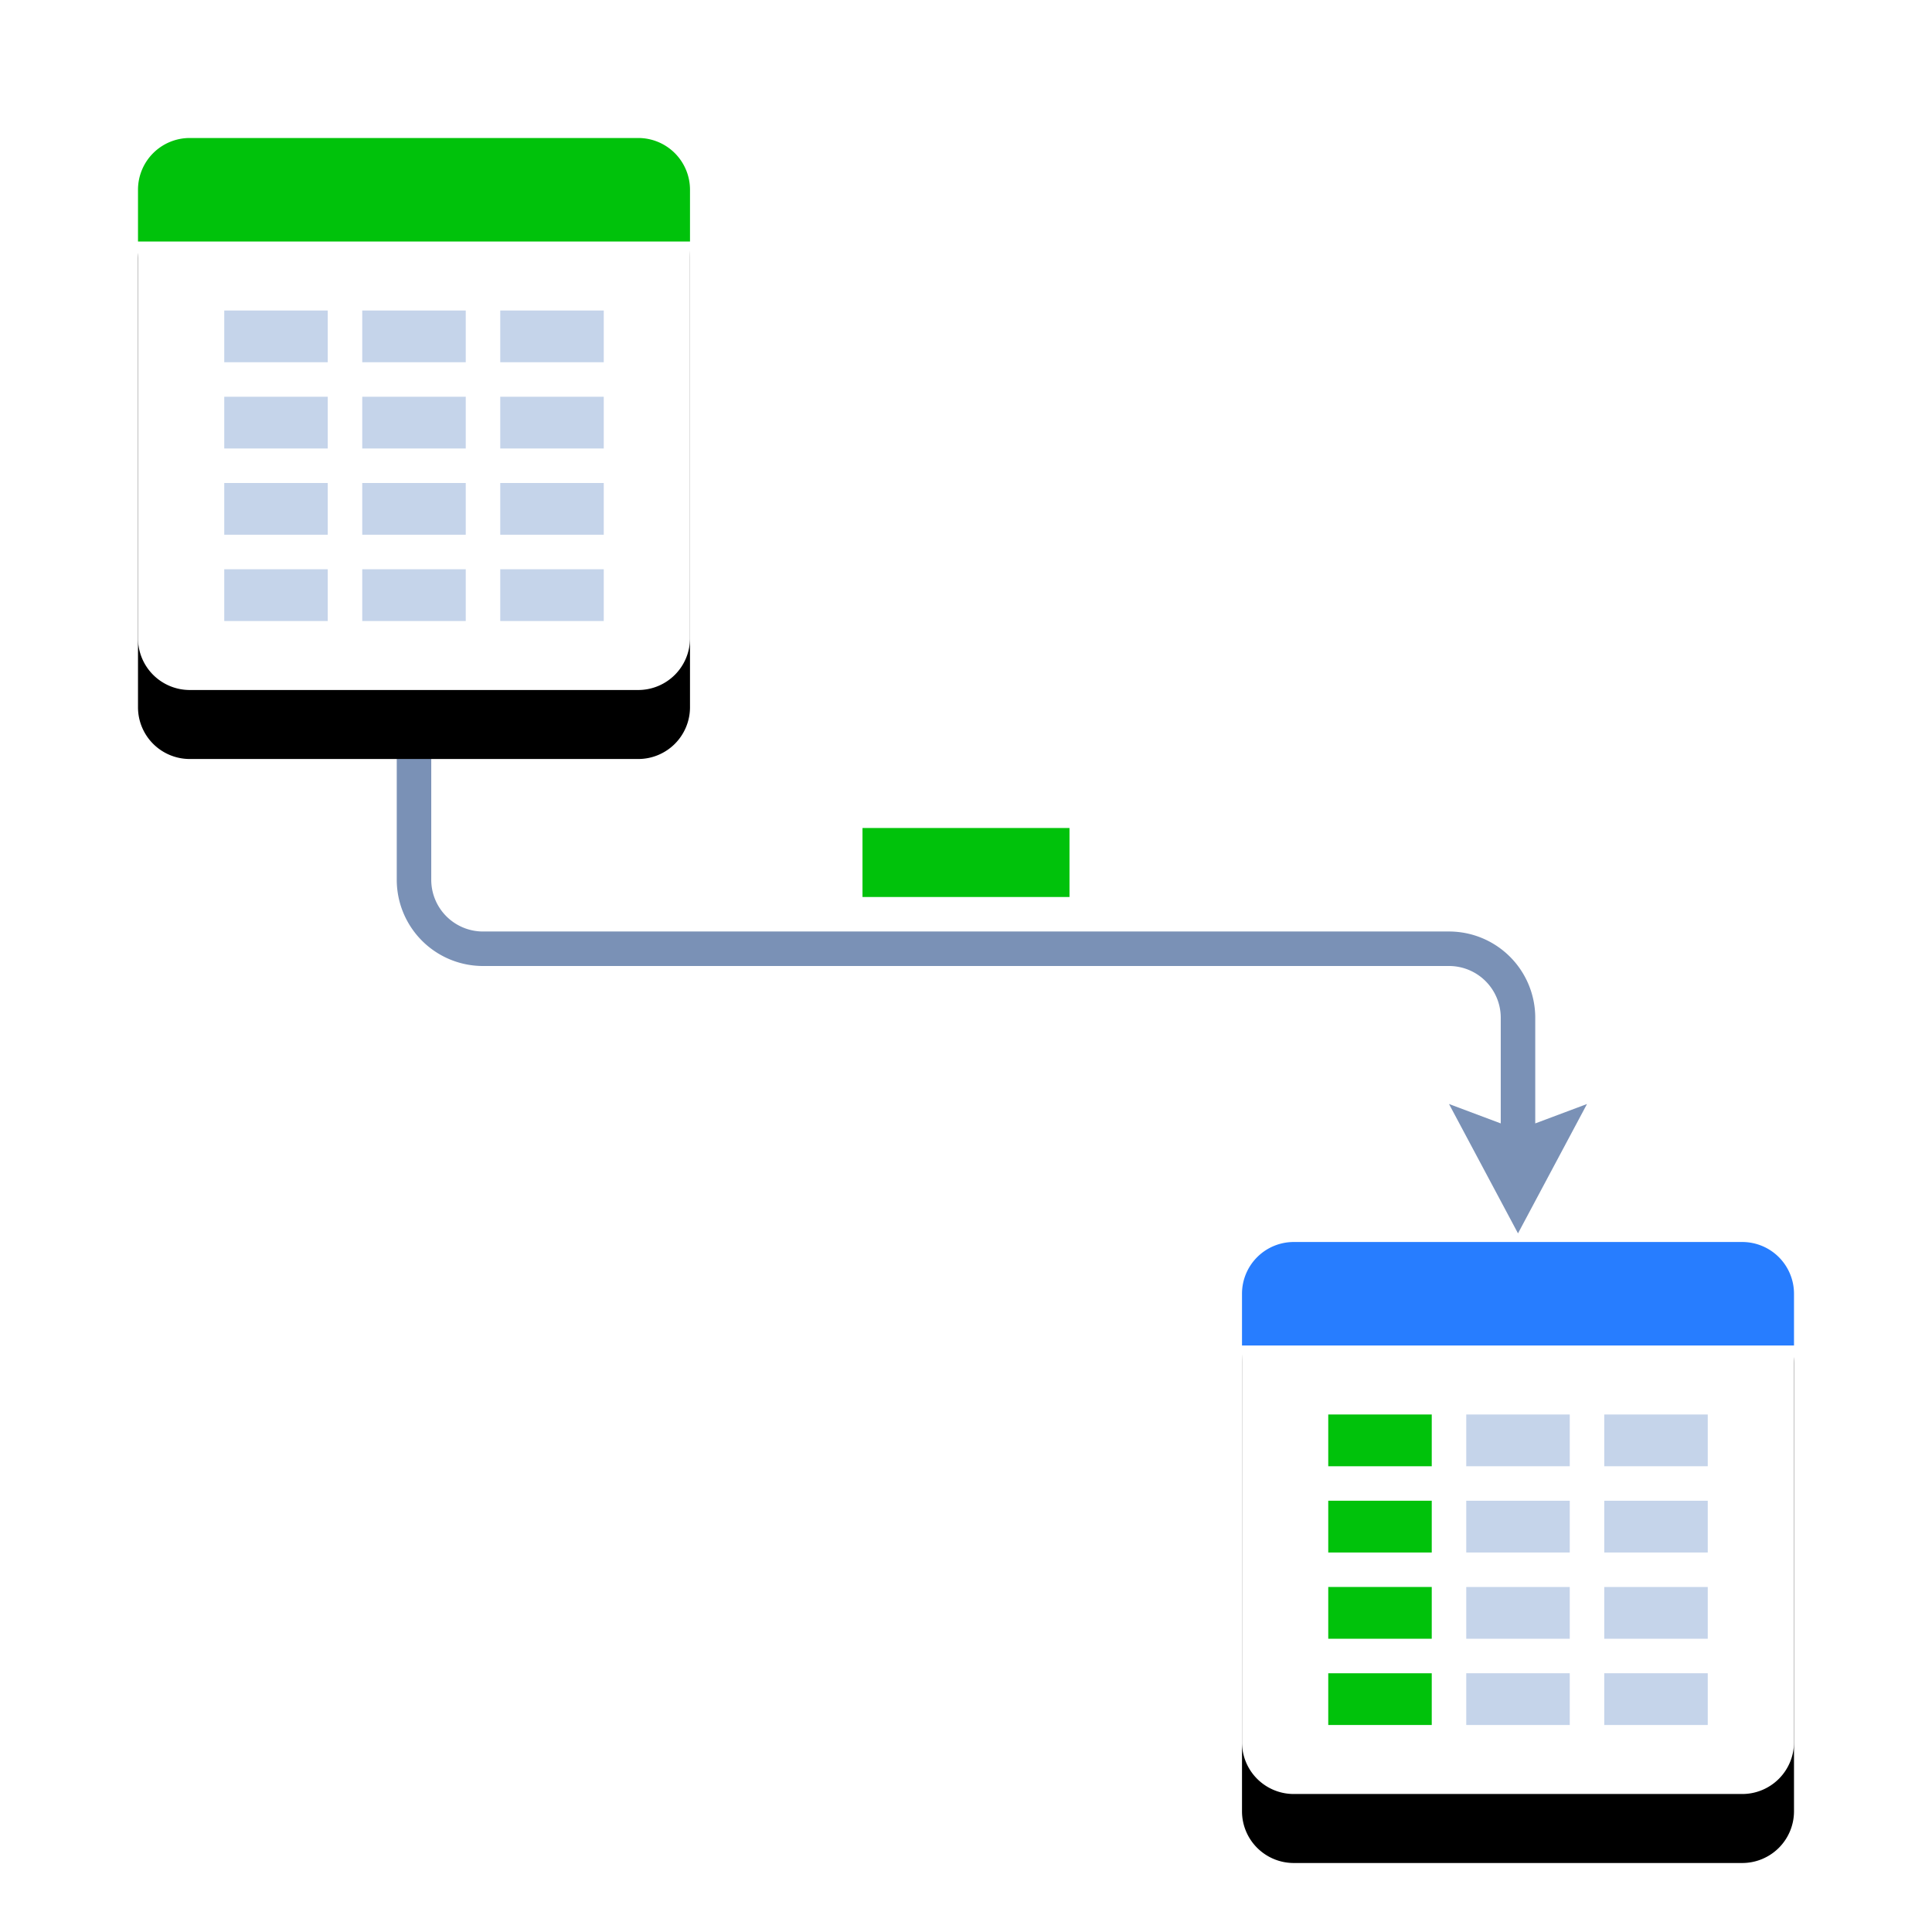 <svg xmlns="http://www.w3.org/2000/svg" xmlns:xlink="http://www.w3.org/1999/xlink" width="112" height="112"><defs><path id="b" d="M3 0h26a3 3 0 0 1 3 3v26a3 3 0 0 1-3 3H3a3 3 0 0 1-3-3V3a3 3 0 0 1 3-3z"/><filter id="a" width="150%" height="168.8%" x="-25%" y="-31.2%" filterUnits="objectBoundingBox"><feOffset dy="4" in="SourceAlpha" result="shadowOffsetOuter1"/><feGaussianBlur in="shadowOffsetOuter1" result="shadowBlurOuter1" stdDeviation="2"/><feColorMatrix in="shadowBlurOuter1" result="shadowMatrixOuter1" values="0 0 0 0 0.059 0 0 0 0 0.212 0 0 0 0 0.443 0 0 0 0.25 0"/><feMorphology in="SourceAlpha" radius="2" result="shadowSpreadOuter2"/><feOffset dy="-4" in="shadowSpreadOuter2" result="shadowOffsetOuter2"/><feGaussianBlur in="shadowOffsetOuter2" result="shadowBlurOuter2" stdDeviation="1"/><feColorMatrix in="shadowBlurOuter2" result="shadowMatrixOuter2" values="0 0 0 0 0.22 0 0 0 0 0.29 0 0 0 0 0.4 0 0 0 0.1 0"/><feMorphology in="SourceAlpha" radius="2" result="shadowSpreadOuter3"/><feOffset dy="4" in="shadowSpreadOuter3" result="shadowOffsetOuter3"/><feGaussianBlur in="shadowOffsetOuter3" result="shadowBlurOuter3" stdDeviation="2"/><feColorMatrix in="shadowBlurOuter3" result="shadowMatrixOuter3" values="0 0 0 0 0.22 0 0 0 0 0.29 0 0 0 0 0.4 0 0 0 0.75 0"/><feMerge><feMergeNode in="shadowMatrixOuter1"/><feMergeNode in="shadowMatrixOuter2"/><feMergeNode in="shadowMatrixOuter3"/></feMerge></filter><path id="d" d="M3 0h26a3 3 0 0 1 3 3v26a3 3 0 0 1-3 3H3a3 3 0 0 1-3-3V3a3 3 0 0 1 3-3z"/><filter id="c" width="150%" height="168.8%" x="-25%" y="-31.2%" filterUnits="objectBoundingBox"><feOffset dy="4" in="SourceAlpha" result="shadowOffsetOuter1"/><feGaussianBlur in="shadowOffsetOuter1" result="shadowBlurOuter1" stdDeviation="2"/><feColorMatrix in="shadowBlurOuter1" result="shadowMatrixOuter1" values="0 0 0 0 0.059 0 0 0 0 0.212 0 0 0 0 0.443 0 0 0 0.25 0"/><feMorphology in="SourceAlpha" radius="2" result="shadowSpreadOuter2"/><feOffset dy="-4" in="shadowSpreadOuter2" result="shadowOffsetOuter2"/><feGaussianBlur in="shadowOffsetOuter2" result="shadowBlurOuter2" stdDeviation="1"/><feColorMatrix in="shadowBlurOuter2" result="shadowMatrixOuter2" values="0 0 0 0 0.22 0 0 0 0 0.29 0 0 0 0 0.4 0 0 0 0.1 0"/><feMorphology in="SourceAlpha" radius="2" result="shadowSpreadOuter3"/><feOffset dy="4" in="shadowSpreadOuter3" result="shadowOffsetOuter3"/><feGaussianBlur in="shadowOffsetOuter3" result="shadowBlurOuter3" stdDeviation="2"/><feColorMatrix in="shadowBlurOuter3" result="shadowMatrixOuter3" values="0 0 0 0 0.22 0 0 0 0 0.29 0 0 0 0 0.4 0 0 0 0.75 0"/><feMerge><feMergeNode in="shadowMatrixOuter1"/><feMergeNode in="shadowMatrixOuter2"/><feMergeNode in="shadowMatrixOuter3"/></feMerge></filter></defs><g fill="none" fill-rule="evenodd"><g transform="translate(72 72)"><use fill="#000" filter="url(#a)" xlink:href="#b"/><use fill="#FFF" xlink:href="#b"/><path fill="#00C20B" d="M5 10h6v3H5v-3zm0 5h6v3H5v-3zm0 5h6v3H5v-3zm0 5h6v3H5v-3z"/><path fill="#C5D4EA" d="M13 10h6v3h-6v-3zm0 10h6v3h-6v-3zm8-10h6v3h-6v-3zm0 5h6v3h-6v-3zm0 5h6v3h-6v-3zm-8 5h6v3h-6v-3zm8 0h6v3h-6v-3zm-8-10h6v3h-6v-3z"/><path fill="#277DFF" d="M3 0h26a3 3 0 0 1 3 3v3H0V3a3 3 0 0 1 3-3z"/></g><path fill="#7A91B6" fill-rule="nonzero" d="M89 65.125L92 64l-4 7.5-4-7.5 3 1.125V59a3 3 0 0 0-3-3H28a5 5 0 0 1-5-5V40h2v11a3 3 0 0 0 3 3h56a5 5 0 0 1 5 5v6.125z"/><path fill="#00C20B" d="M50 48h12v4H50z"/><g transform="translate(8 8)"><use fill="#000" filter="url(#c)" xlink:href="#d"/><use fill="#FFF" xlink:href="#d"/><path fill="#C5D4EA" d="M5 10h6v3H5v-3zm0 5h6v3H5v-3zm0 5h6v3H5v-3zm8-10h6v3h-6v-3zm0 10h6v3h-6v-3zm8-10h6v3h-6v-3zm0 5h6v3h-6v-3zm0 5h6v3h-6v-3zM5 25h6v3H5v-3zm8 0h6v3h-6v-3zm8 0h6v3h-6v-3zm-8-10h6v3h-6v-3z"/><path fill="#00C20B" d="M3 0h26a3 3 0 0 1 3 3v3H0V3a3 3 0 0 1 3-3z"/></g></g></svg>